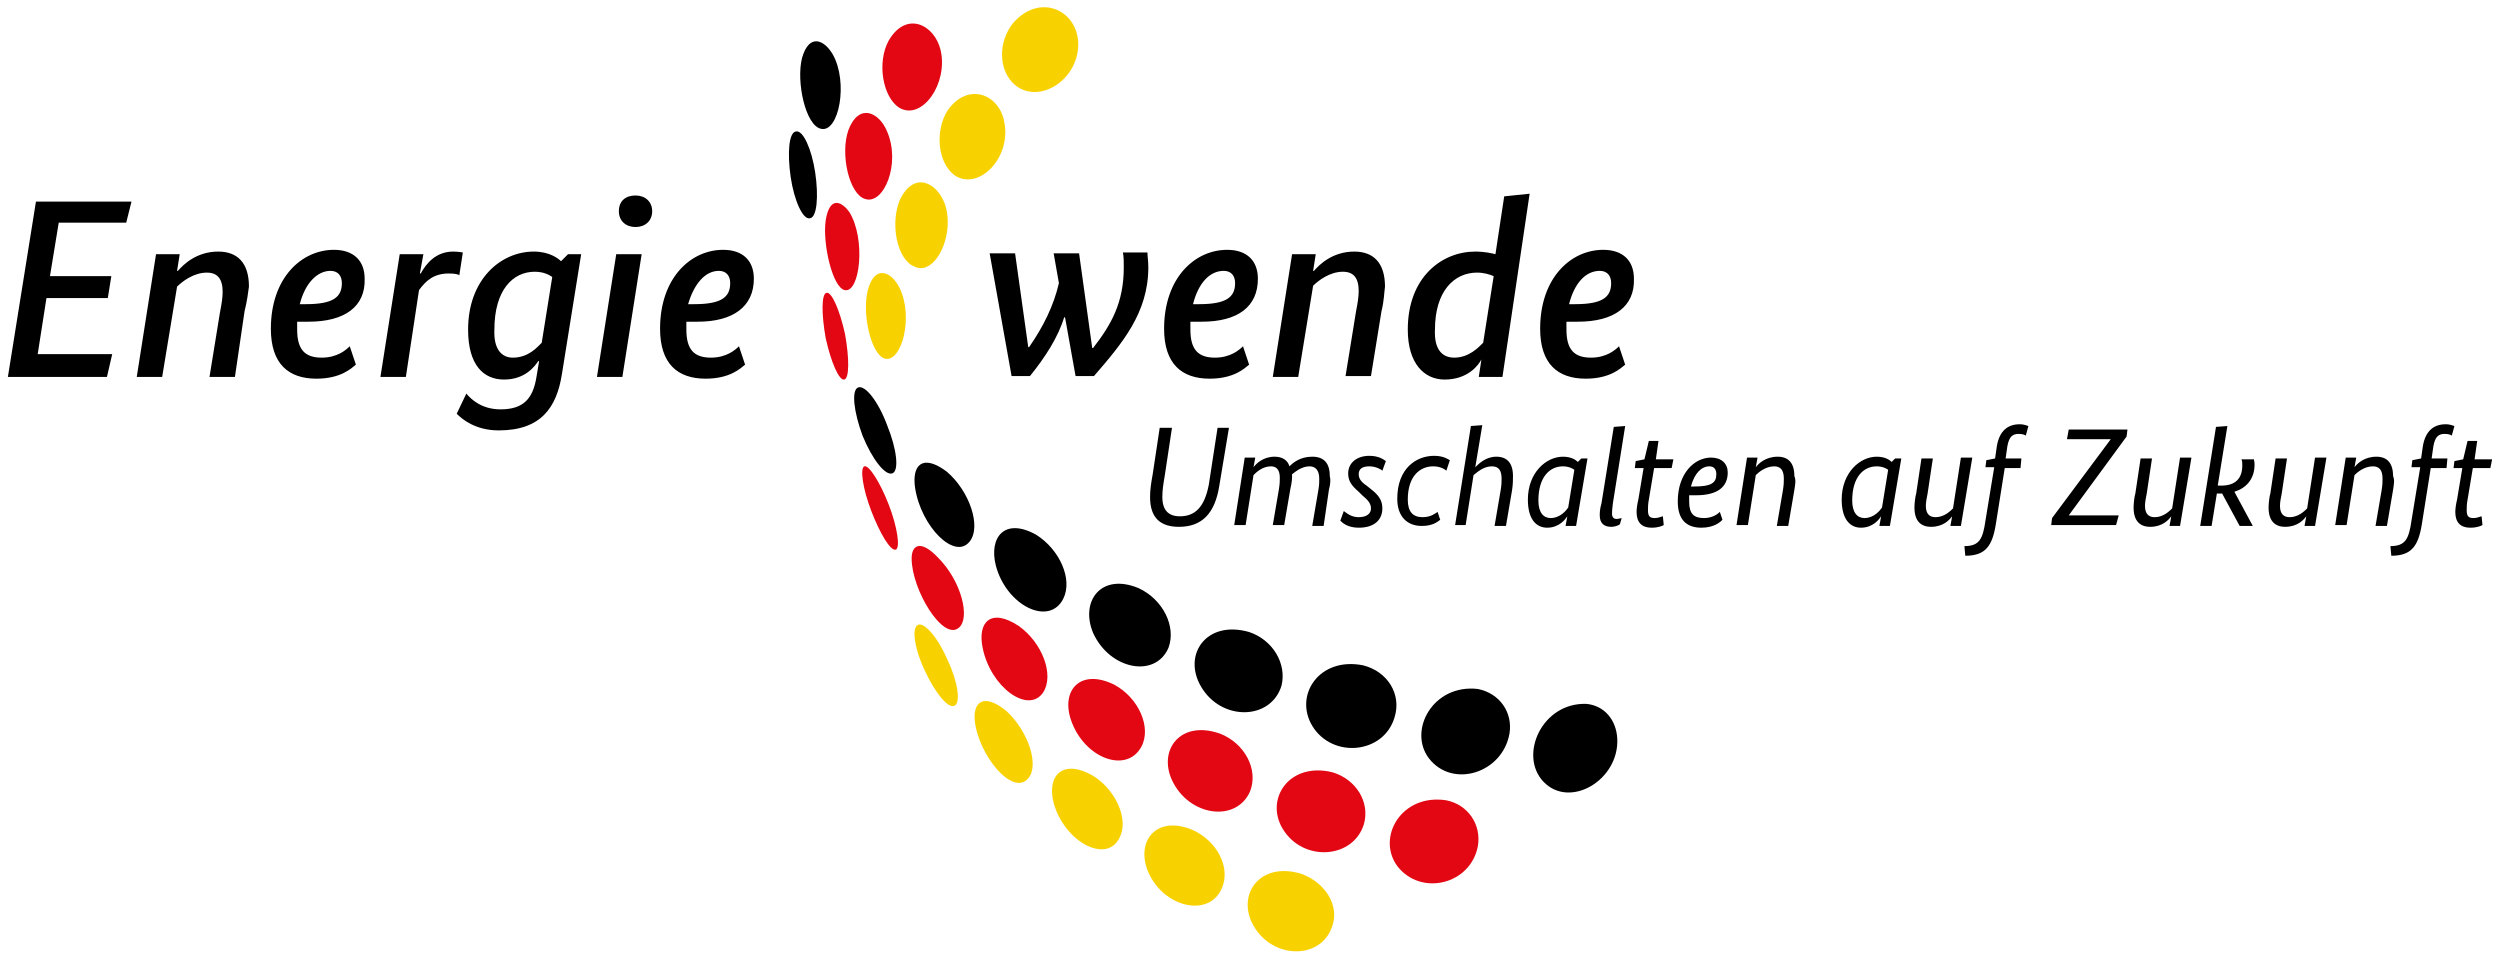<?xml version="1.0" encoding="UTF-8"?>
<!-- Generator: Adobe Illustrator 19.0.0, SVG Export Plug-In . SVG Version: 6.00 Build 0)  -->
<svg xmlns="http://www.w3.org/2000/svg" xmlns:xlink="http://www.w3.org/1999/xlink" version="1.1" x="0px" y="0px" viewBox="0 0 285.2 109.4" style="enable-background:new 0 0 285.2 109.4;" xml:space="preserve">
<style type="text/css">
	.st0{fill:none;}
	.st1{fill:#E30613;}
	.st2{fill:#F8D200;}
</style>
<g id="Bounding_Box">
	<rect class="st0" width="285.2" height="109.4"></rect>
</g>
<g id="Wortbildmarke">
	<g>
		<path d="M14.4,25.4H6.7l-1,6.1h7l-0.4,2.5h-7l-1,6.4h8.5L12.2,43H0.9l3.2-20h10.9L14.4,25.4z M27.9,35.5L26.8,43h-2.9l1.2-7.4    c0.2-1,0.3-1.7,0.3-2.3c0-1.5-0.6-2.2-1.8-2.2c-1.5,0-2.8,1-3.4,1.6L18.5,43h-2.9l2.2-14h2.7l-0.3,1.9h0.1    c0.6-0.7,2.1-2.2,4.6-2.2c2.2,0,3.5,1.3,3.5,4C28.3,33.4,28.2,34.3,27.9,35.5z M35.2,36.7h-1.3c0,0.3,0,0.6,0,0.9    c0,2.3,0.9,3.2,2.8,3.2c1.8,0,2.8-0.9,3.2-1.3l0.7,2.1c-0.5,0.4-1.7,1.6-4.5,1.6c-3.2,0-5.2-1.7-5.2-5.7c0-5.8,3.5-9,7.2-9    c2.2,0,3.5,1.2,3.5,3.3C41.7,35,39.3,36.7,35.2,36.7z M34.2,34.7h0.7c3.1,0,4.1-0.8,4.1-2.4c0-0.9-0.5-1.4-1.3-1.4    C36.2,30.9,34.8,32.3,34.2,34.7z M52.4,31.4c-0.1-0.1-0.5-0.2-1.2-0.2c-1.7,0-2.6,0.8-3.4,1.9L46.3,43h-2.9l2.2-14h2.7l-0.4,2.2    H48c0.6-1.1,1.7-2.5,3.7-2.5c0.6,0,1,0.1,1.1,0.1L52.4,31.4z M64.1,42.7c-0.6,3.8-2.4,6.4-7.2,6.4c-2.7,0-4.2-1.3-4.8-1.9l1.1-2.3    c0.5,0.6,1.7,1.8,3.9,1.8c2.6,0,3.7-1.2,4.1-3.7l0.3-1.8h-0.1c-0.4,0.6-1.5,2.1-3.9,2.1c-2.3,0-4.1-1.6-4.1-5.7    c0-5.7,3.7-8.9,7.5-8.9c1.8,0,2.8,0.8,3.1,1.1l0.8-0.8h1.5L64.1,42.7z M58.5,40.8c1.8,0,2.8-1.2,3.3-1.7l1.2-7.5    c-0.3-0.2-0.9-0.6-2-0.6c-2.5,0-4.6,2.1-4.6,6.6C56.3,39.8,57.2,40.8,58.5,40.8z M71,43h-2.9l2.2-14h2.9L71,43z M72.5,25.9    c-1.1,0-1.9-0.7-1.9-1.8c0-1.2,0.8-1.8,1.9-1.8c1.1,0,1.9,0.7,1.9,1.8C74.4,25.2,73.6,25.9,72.5,25.9z M79.6,36.7h-1.3    c0,0.3,0,0.6,0,0.9c0,2.3,0.9,3.2,2.8,3.2c1.8,0,2.8-0.9,3.2-1.3l0.7,2.1c-0.5,0.4-1.7,1.6-4.5,1.6c-3.2,0-5.2-1.7-5.2-5.7    c0-5.8,3.5-9,7.2-9c2.2,0,3.5,1.2,3.5,3.3C86,35,83.6,36.7,79.6,36.7z M78.5,34.7h0.7c3.1,0,4.1-0.8,4.1-2.4    c0-0.9-0.5-1.4-1.3-1.4C80.5,30.9,79.2,32.3,78.5,34.7z M131,30.5c0,5.2-3,8.7-6.2,12.4h-2.1l-1.2-6.7h-0.1    c-0.7,2.3-2.2,4.6-3.9,6.7h-2.1l-2.5-14h2.9l1.5,10.7h0.1c1.6-2.3,2.8-4.7,3.4-7.3l-0.6-3.4h2.9l1.5,10.8h0.1    c2.1-2.7,3.5-5.2,3.5-9.2c0-0.7,0-1.2-0.1-1.7h2.8C130.9,29.2,131,29.8,131,30.5z M137.1,36.7h-1.3c0,0.3,0,0.6,0,0.9    c0,2.3,0.9,3.2,2.8,3.2c1.8,0,2.8-0.9,3.2-1.3l0.7,2.1c-0.5,0.4-1.7,1.6-4.5,1.6c-3.2,0-5.2-1.7-5.2-5.7c0-5.8,3.5-9,7.2-9    c2.2,0,3.5,1.2,3.5,3.3C143.5,35,141.2,36.7,137.1,36.7z M136.1,34.7h0.7c3.1,0,4.1-0.8,4.1-2.4c0-0.9-0.5-1.4-1.3-1.4    C138,30.9,136.7,32.3,136.1,34.7z M157.6,35.5l-1.2,7.4h-2.9l1.2-7.4c0.2-1,0.3-1.7,0.3-2.3c0-1.5-0.6-2.2-1.8-2.2    c-1.5,0-2.8,1-3.4,1.6L148.1,43h-2.9l2.2-14h2.7l-0.3,1.9h0.1c0.6-0.7,2.1-2.2,4.6-2.2c2.2,0,3.5,1.3,3.5,4    C157.9,33.4,157.9,34.3,157.6,35.5z M171.4,43h-2.7l0.3-2H169c-0.3,0.6-1.5,2.3-4.2,2.3c-2.3,0-4.2-1.8-4.2-5.7    c0-6,3.9-8.9,7.7-8.9c1.1,0,1.9,0.2,2.3,0.3l1-6.6l2.9-0.3L171.4,43z M165.9,40.8c1.7,0,2.8-1.2,3.3-1.7l1.2-7.6    c-0.5-0.2-1.1-0.4-1.9-0.4c-2.6,0-4.8,2.1-4.8,6.5C163.6,39.7,164.4,40.8,165.9,40.8z M180,36.7h-1.3c0,0.3,0,0.6,0,0.9    c0,2.3,0.9,3.2,2.8,3.2c1.8,0,2.8-0.9,3.2-1.3l0.7,2.1c-0.5,0.4-1.7,1.6-4.5,1.6c-3.2,0-5.2-1.7-5.2-5.7c0-5.8,3.5-9,7.2-9    c2.2,0,3.5,1.2,3.5,3.3C186.5,35,184.1,36.7,180,36.7z M179,34.7h0.7c3.1,0,4.1-0.8,4.1-2.4c0-0.9-0.5-1.4-1.3-1.4    C180.9,30.9,179.6,32.3,179,34.7z"></path>
		<path d="M139.1,55.4c-0.5,3.2-2,4.7-4.6,4.7c-2,0-3.3-0.9-3.3-3.4c0-0.8,0.1-1.5,0.3-2.6l0.8-5.3h1.4l-0.8,5.3    c-0.2,1.2-0.3,1.8-0.3,2.6c0,1.5,0.7,2.2,2,2.2c1.7,0,2.8-1,3.3-3.6l1-6.5h1.3L139.1,55.4z M151.6,55.9L151,60h-1.3l0.7-4.1    c0.1-0.6,0.1-0.9,0.1-1.3c0-0.9-0.4-1.4-1.1-1.4c-0.9,0-1.6,0.6-2,0.9v0.1c0,0.4,0,0.7-0.2,1.6l-0.7,4.1h-1.3l0.7-4.1    c0.1-0.6,0.1-1,0.1-1.3c0-0.8-0.3-1.3-1-1.3c-1,0-1.7,0.7-2,1l-0.9,5.7h-1.3l1.2-7.7h1.2l-0.2,1.1h0c0.3-0.4,1.1-1.2,2.4-1.2    c0.9,0,1.5,0.4,1.7,1.1c0.4-0.4,1.2-1.1,2.6-1.1c1.3,0,2,0.7,2,2.2C151.8,54.7,151.8,55.1,151.6,55.9z M157.7,53.7    c-0.2-0.2-0.8-0.5-1.5-0.5c-0.8,0-1.2,0.3-1.2,0.9c0,0.5,0.3,0.9,0.9,1.3l0.5,0.4c0.9,0.7,1.3,1.3,1.3,2.2c0,1.2-0.8,2.2-2.7,2.2    c-1.2,0-1.8-0.5-2.1-0.8l0.4-1.1c0.3,0.2,0.8,0.7,1.7,0.7c0.9,0,1.4-0.4,1.4-1c0-0.6-0.4-1-1-1.5l-0.4-0.4    c-0.8-0.7-1.2-1.2-1.2-2.1c0-1.2,1-2,2.4-2c1.1,0,1.6,0.4,1.9,0.6L157.7,53.7z M165,53.7c-0.1-0.1-0.6-0.5-1.5-0.5    c-1.5,0-2.9,1.1-2.9,3.8c0,1.4,0.6,2,1.7,2c0.9,0,1.4-0.4,1.7-0.6l0.3,0.9c-0.3,0.2-0.8,0.7-2.1,0.7c-1.6,0-2.8-1-2.8-3.1    c0-3.5,2.2-4.9,4.2-4.9c1.1,0,1.6,0.4,1.8,0.5L165,53.7z M172.5,55.9l-0.7,4.1h-1.3l0.7-4.1c0.1-0.6,0.1-1,0.1-1.3    c0-0.9-0.3-1.4-1.1-1.4c-1,0-1.7,0.7-2.1,1l-0.9,5.7H166l1.8-11.3l1.3-0.1l-0.8,4.8h0c0.4-0.4,1.2-1.2,2.4-1.2    c1.2,0,1.9,0.7,1.9,2.2C172.6,54.8,172.6,55.2,172.5,55.9z M179.8,60h-1.2l0.2-1.1h0c-0.2,0.3-0.9,1.3-2.3,1.3    c-1.2,0-2.2-0.9-2.2-3.2c0-3.1,2.1-4.9,4-4.9c1,0,1.5,0.4,1.7,0.6l0.4-0.4h0.7L179.8,60z M176.9,59.1c1.1,0,1.8-0.9,2-1.2l0.7-4.3    c-0.1-0.1-0.6-0.4-1.3-0.4c-1.5,0-2.8,1.2-2.8,3.9C175.5,58.5,176.1,59.1,176.9,59.1z M184.8,59.8c-0.1,0.1-0.5,0.3-1,0.3    c-0.8,0-1.3-0.4-1.3-1.3c0-0.3,0-0.7,0.2-1.4l1.4-8.7l1.3-0.1l-1.4,8.8c-0.1,0.7-0.1,1-0.1,1.2c0,0.4,0.2,0.6,0.5,0.6    c0.3,0,0.5-0.1,0.6-0.1L184.8,59.8z M190.7,53.4h-2l-0.6,3.6c-0.1,0.5-0.1,0.9-0.1,1.2c0,0.7,0.2,0.9,0.8,0.9    c0.4,0,0.8-0.2,0.9-0.2l0.1,1c-0.2,0.1-0.6,0.3-1.4,0.3c-1.1,0-1.7-0.6-1.7-1.8c0-0.4,0.1-1,0.2-1.4l0.6-3.6h-1l0.1-0.8l1-0.2    l0.5-2.1h1.1l-0.3,2.1h2L190.7,53.4z M193.5,56.5h-0.8c0,0.2,0,0.5,0,0.7c0,1.4,0.5,1.9,1.7,1.9c1,0,1.6-0.5,1.8-0.7l0.3,0.9    c-0.2,0.2-0.9,0.9-2.4,0.9c-1.7,0-2.7-0.9-2.7-3c0-3.2,1.9-5,3.8-5c1.2,0,1.9,0.7,1.9,1.7C197.1,55.5,196,56.5,193.5,56.5z     M192.9,55.5h0.4c1.9,0,2.5-0.4,2.5-1.4c0-0.6-0.3-0.9-0.8-0.9C194.1,53.2,193.3,54,192.9,55.5z M204.7,55.9l-0.7,4.1h-1.3    l0.7-4.1c0.1-0.6,0.1-1,0.1-1.3c0-1-0.4-1.4-1.1-1.4c-1,0-1.8,0.7-2.1,1l-0.9,5.7h-1.3l1.2-7.7h1.2l-0.2,1.1h0    c0.3-0.4,1.1-1.2,2.5-1.2c1.2,0,1.9,0.7,1.9,2.2C204.9,54.8,204.8,55.2,204.7,55.9z M215.6,60h-1.2l0.2-1.1h0    c-0.2,0.3-0.9,1.3-2.3,1.3c-1.2,0-2.2-0.9-2.2-3.2c0-3.1,2.1-4.9,4-4.9c1,0,1.5,0.4,1.7,0.6l0.4-0.4h0.7L215.6,60z M212.7,59.1    c1.1,0,1.8-0.9,2-1.2l0.7-4.3c-0.1-0.1-0.6-0.4-1.3-0.4c-1.5,0-2.8,1.2-2.8,3.9C211.3,58.5,211.9,59.1,212.7,59.1z M223.7,60h-1.2    l0.2-1.1h0c-0.3,0.4-1,1.2-2.4,1.2c-1.2,0-1.9-0.7-1.9-2.2c0-0.5,0.1-1.3,0.2-1.6l0.6-4h1.3l-0.6,4c-0.1,0.5-0.2,1-0.2,1.4    c0,0.9,0.4,1.3,1.1,1.3c1,0,1.7-0.7,2-1l0.9-5.8h1.3L223.7,60z M230.5,53.4h-1.8l-1,6.3c-0.4,2.6-1.2,3.7-3.5,3.7l-0.1-1.1    c1.7,0,2.1-0.8,2.4-2.9l1-6.1h-1l0.1-0.8l1-0.2l0.2-1.4c0.3-1.8,1.3-2.5,2.6-2.5c0.6,0,0.9,0.2,1,0.2l-0.3,1.1    c-0.1-0.1-0.4-0.2-0.8-0.2c-0.7,0-1.1,0.3-1.3,1.4l-0.2,1.4h1.8L230.5,53.4z M242.6,49.8l-6.6,9v0h5.7l-0.3,1.1H234l0.1-0.8l6.7-9    v0h-5l0.2-1.1h6.7L242.6,49.8z M248.7,60h-1.2l0.2-1.1h0c-0.3,0.4-1,1.2-2.4,1.2c-1.2,0-1.9-0.7-1.9-2.2c0-0.5,0.1-1.3,0.2-1.6    l0.6-4h1.3l-0.6,4c-0.1,0.5-0.2,1-0.2,1.4c0,0.9,0.4,1.3,1.1,1.3c1,0,1.7-0.7,2-1l0.9-5.8h1.3L248.7,60z M257.1,52.3    c0,0.1,0.1,0.3,0.1,0.7c0,1.7-1,2.7-2.3,3.1L257,60h-1.5l-2-3.7h-0.2h-0.4l-0.6,3.7h-1.3l1.8-11.3l1.3-0.1l-1.1,6.8h0.4    c1.7,0,2.4-0.9,2.4-2.3c0-0.3,0-0.5-0.1-0.7H257.1z M264.1,60h-1.2l0.2-1.1h0c-0.3,0.4-1,1.2-2.4,1.2c-1.2,0-1.9-0.7-1.9-2.2    c0-0.5,0.1-1.3,0.2-1.6l0.6-4h1.3l-0.6,4c-0.1,0.5-0.2,1-0.2,1.4c0,0.9,0.4,1.3,1.1,1.3c1,0,1.7-0.7,2-1l0.9-5.8h1.3L264.1,60z     M273,55.9l-0.7,4.1h-1.3l0.7-4.1c0.1-0.6,0.1-1,0.1-1.3c0-1-0.4-1.4-1.1-1.4c-1,0-1.8,0.7-2.1,1l-0.9,5.7h-1.3l1.2-7.7h1.2    l-0.2,1.1h0c0.3-0.4,1.1-1.2,2.5-1.2c1.2,0,1.9,0.7,1.9,2.2C273.2,54.8,273.1,55.2,273,55.9z M279.1,53.4h-1.8l-1,6.3    c-0.4,2.6-1.2,3.7-3.5,3.7l-0.1-1.1c1.7,0,2.1-0.8,2.4-2.9l1-6.1h-1l0.1-0.8l1-0.2l0.2-1.4c0.3-1.8,1.3-2.5,2.6-2.5    c0.6,0,0.9,0.2,1,0.2l-0.3,1.1c-0.1-0.1-0.4-0.2-0.8-0.2c-0.7,0-1.1,0.3-1.3,1.4l-0.2,1.4h1.8L279.1,53.4z M284.1,53.4h-2    l-0.6,3.6c-0.1,0.5-0.1,0.9-0.1,1.2c0,0.7,0.2,0.9,0.8,0.9c0.4,0,0.8-0.2,0.9-0.2l0.1,1c-0.2,0.1-0.6,0.3-1.4,0.3    c-1.1,0-1.7-0.6-1.7-1.8c0-0.4,0.1-1,0.2-1.4l0.6-3.6h-1l0.1-0.8l1-0.2l0.5-2.1h1.1l-0.3,2.1h2L284.1,53.4z"></path>
		<g>
			<g>
				<path class="st1" d="M94.3,33.4c-0.6,0.1-0.6,2.4-0.1,5.2c0.6,2.7,1.5,4.8,2.1,4.7c0.6-0.1,0.6-2.4,0.1-5.2      C95.8,35.4,94.9,33.3,94.3,33.4z"></path>
				<path class="st1" d="M107.3,5.7c-0.7-2.9-3.9-4.5-5.9-1.1c-1.4,2.5-0.7,6.5,1.2,7.7C105.2,13.8,108.2,9.5,107.3,5.7z"></path>
				<path class="st1" d="M101.2,15c-0.9-2.2-3.2-3.3-4.4-0.2c-1,2.8,0.1,7.4,1.9,7.9C100.8,23.4,102.8,18.7,101.2,15z"></path>
				<path class="st1" d="M94.2,25.1c-0.4,2.7,0.8,7.8,2.2,8c1.7,0.3,2.4-5.8,0.5-8.9C96.2,23.2,94.7,22.1,94.2,25.1z"></path>
				<path class="st1" d="M104,63.7c0,3.6,3.6,9.5,5.4,7.9c1.3-1.1,0.3-5.3-2.4-8C105,61.5,104,62.2,104,63.7z"></path>
				<path class="st1" d="M116.2,71.4c-3.2-2.1-4.7-0.4-4.1,2.5c0.9,4.5,5.2,7.6,6.9,5.1C120.3,77,118.9,73.3,116.2,71.4z"></path>
				<path class="st1" d="M127.1,78.1c-3.9-1.9-6.1,0.7-4.9,4.1c1.5,4.3,6.3,6.1,8,3C131.4,83,129.9,79.6,127.1,78.1z"></path>
				<path class="st1" d="M139.2,83.7c-4.5-1.6-7.1,1.8-5.5,5.3c1.9,4.1,7.3,4.9,8.9,1.3C143.6,87.8,142,84.8,139.2,83.7z"></path>
				<path class="st1" d="M152,88.1c-4.9-1.2-7.7,3-5.7,6.4c2.3,3.9,8.1,3.5,9.3-0.5C156.3,91.5,154.7,88.9,152,88.1z"></path>
				<path class="st1" d="M165,91.3c-5.1-0.8-8,4.2-5.6,7.5c2.7,3.5,8.4,2.1,9.2-2.3C169,94.1,167.5,91.8,165,91.3z"></path>
				<path class="st1" d="M98.6,53.2c-0.5,0.2-0.2,2.5,0.8,5.1c1,2.6,2.2,4.6,2.8,4.4c0.5-0.2,0.2-2.5-0.8-5.1      C100.4,55,99.1,53,98.6,53.2z"></path>
			</g>
			<g>
				<path d="M91.5,6.6c-0.7,2.7,0.4,7.8,2.2,8.1c2,0.4,3.1-5.3,1.3-8.5C94,4.5,92.3,3.8,91.5,6.6z"></path>
				<path d="M108,53.8c-2.8-2.1-4-0.7-3.6,1.9c0.7,4.4,4.5,8.2,6.2,6.1C112,60.1,110.6,56,108,53.8z"></path>
				<path d="M118.2,61c-3.6-2-5.4,0.3-4.6,3.5c1.2,4.6,6.1,7,7.7,3.8C122.4,66.1,120.9,62.7,118.2,61z"></path>
				<path d="M129.9,67.1c-4.3-1.8-6.7,1.5-5.2,5.1c1.9,4.2,7.1,5.2,8.6,1.7C134.2,71.5,132.7,68.4,129.9,67.1z"></path>
				<path d="M142.5,72.1c-4.9-1.4-7.6,2.6-5.5,6.2c2.3,4,8,3.9,9.2-0.1C146.8,75.7,145.2,73,142.5,72.1z"></path>
				<path d="M155.5,75.9c-5-1-7.9,3.4-5.8,6.9c2.3,3.8,8.2,3.2,9.4-1C159.9,79.2,158.3,76.6,155.5,75.9z"></path>
				<path d="M168.6,78.6c-5.1-0.6-8,4.7-5.6,7.9c2.7,3.5,8.4,1.7,9.2-2.8C172.6,81.3,171.1,79.1,168.6,78.6z"></path>
				<path d="M181,80.3c-5.1-0.2-7.8,5.9-4.9,8.9c3,3.1,8.6-0.2,8.4-4.9C184.4,82.1,183,80.5,181,80.3z"></path>
				<path d="M90.8,15c-0.8,0.1-1,2.4-0.6,5.2c0.4,2.7,1.4,4.9,2.2,4.7c0.8-0.1,1-2.5,0.6-5.2C92.6,17,91.6,14.8,90.8,15z"></path>
				<path d="M97.9,44.2c-0.8,0.3-0.5,2.8,0.5,5.5c1.1,2.7,2.6,4.6,3.4,4.3c0.8-0.3,0.5-2.8-0.6-5.5C100.2,45.8,98.7,43.9,97.9,44.2z      "></path>
			</g>
			<g>
				<path class="st2" d="M114.8,81.1c-2.6-2.1-3.8-1-3.6,1.1c0.4,3.9,4.3,8.7,6.1,6.6C118.6,87.3,117.3,83.4,114.8,81.1z"></path>
				<path class="st2" d="M114.6,14.1c-0.5-3.4-4.2-4.8-6.5-1.5c-1.5,2.4-1.1,6,0.8,7.4C111.6,21.8,115.3,18.1,114.6,14.1z"></path>
				<path class="st2" d="M107.8,23.3c-0.9-2.5-3.5-3.8-5.1-0.6c-1.2,2.7-0.4,6.9,1.6,7.7C106.6,31.6,109,26.9,107.8,23.3z"></path>
				<path class="st2" d="M99,33.1c-0.7,2.8,0.4,7.3,1.9,7.8c1.9,0.6,3.4-4.7,1.7-8.1C101.7,31,99.8,30.1,99,33.1z"></path>
				<path class="st2" d="M104.7,71.3c-0.7,0.3-0.4,2.7,0.8,5.2c1.2,2.6,2.7,4.4,3.4,4c0.7-0.3,0.4-2.7-0.8-5.2      C107,72.7,105.4,70.9,104.7,71.3z"></path>
				<path class="st2" d="M148.5,99.7c-4.8-1.5-7.5,2.4-5.5,5.9c2.2,3.9,7.8,3.9,9,0C152.8,103.3,151.2,100.7,148.5,99.7z"></path>
				<path class="st2" d="M136.1,94.7c-4.2-1.8-6.6,1.3-5.1,4.8c1.8,4.1,7,5.2,8.4,1.8C140.4,99,138.9,96,136.1,94.7z"></path>
				<path class="st2" d="M124.7,88.5c-3.5-2-5.3,0-4.5,3.1c1.2,4.4,6,7,7.5,4C128.8,93.6,127.4,90.2,124.7,88.5z"></path>
				<path class="st2" d="M123,4.8c-0.2-3.7-4.4-5.6-7.4-2.2c-1.8,2.2-1.7,5.5,0.2,7.1C118.6,12,123.2,9,123,4.8z"></path>
			</g>
		</g>
	</g>
</g>
</svg>
